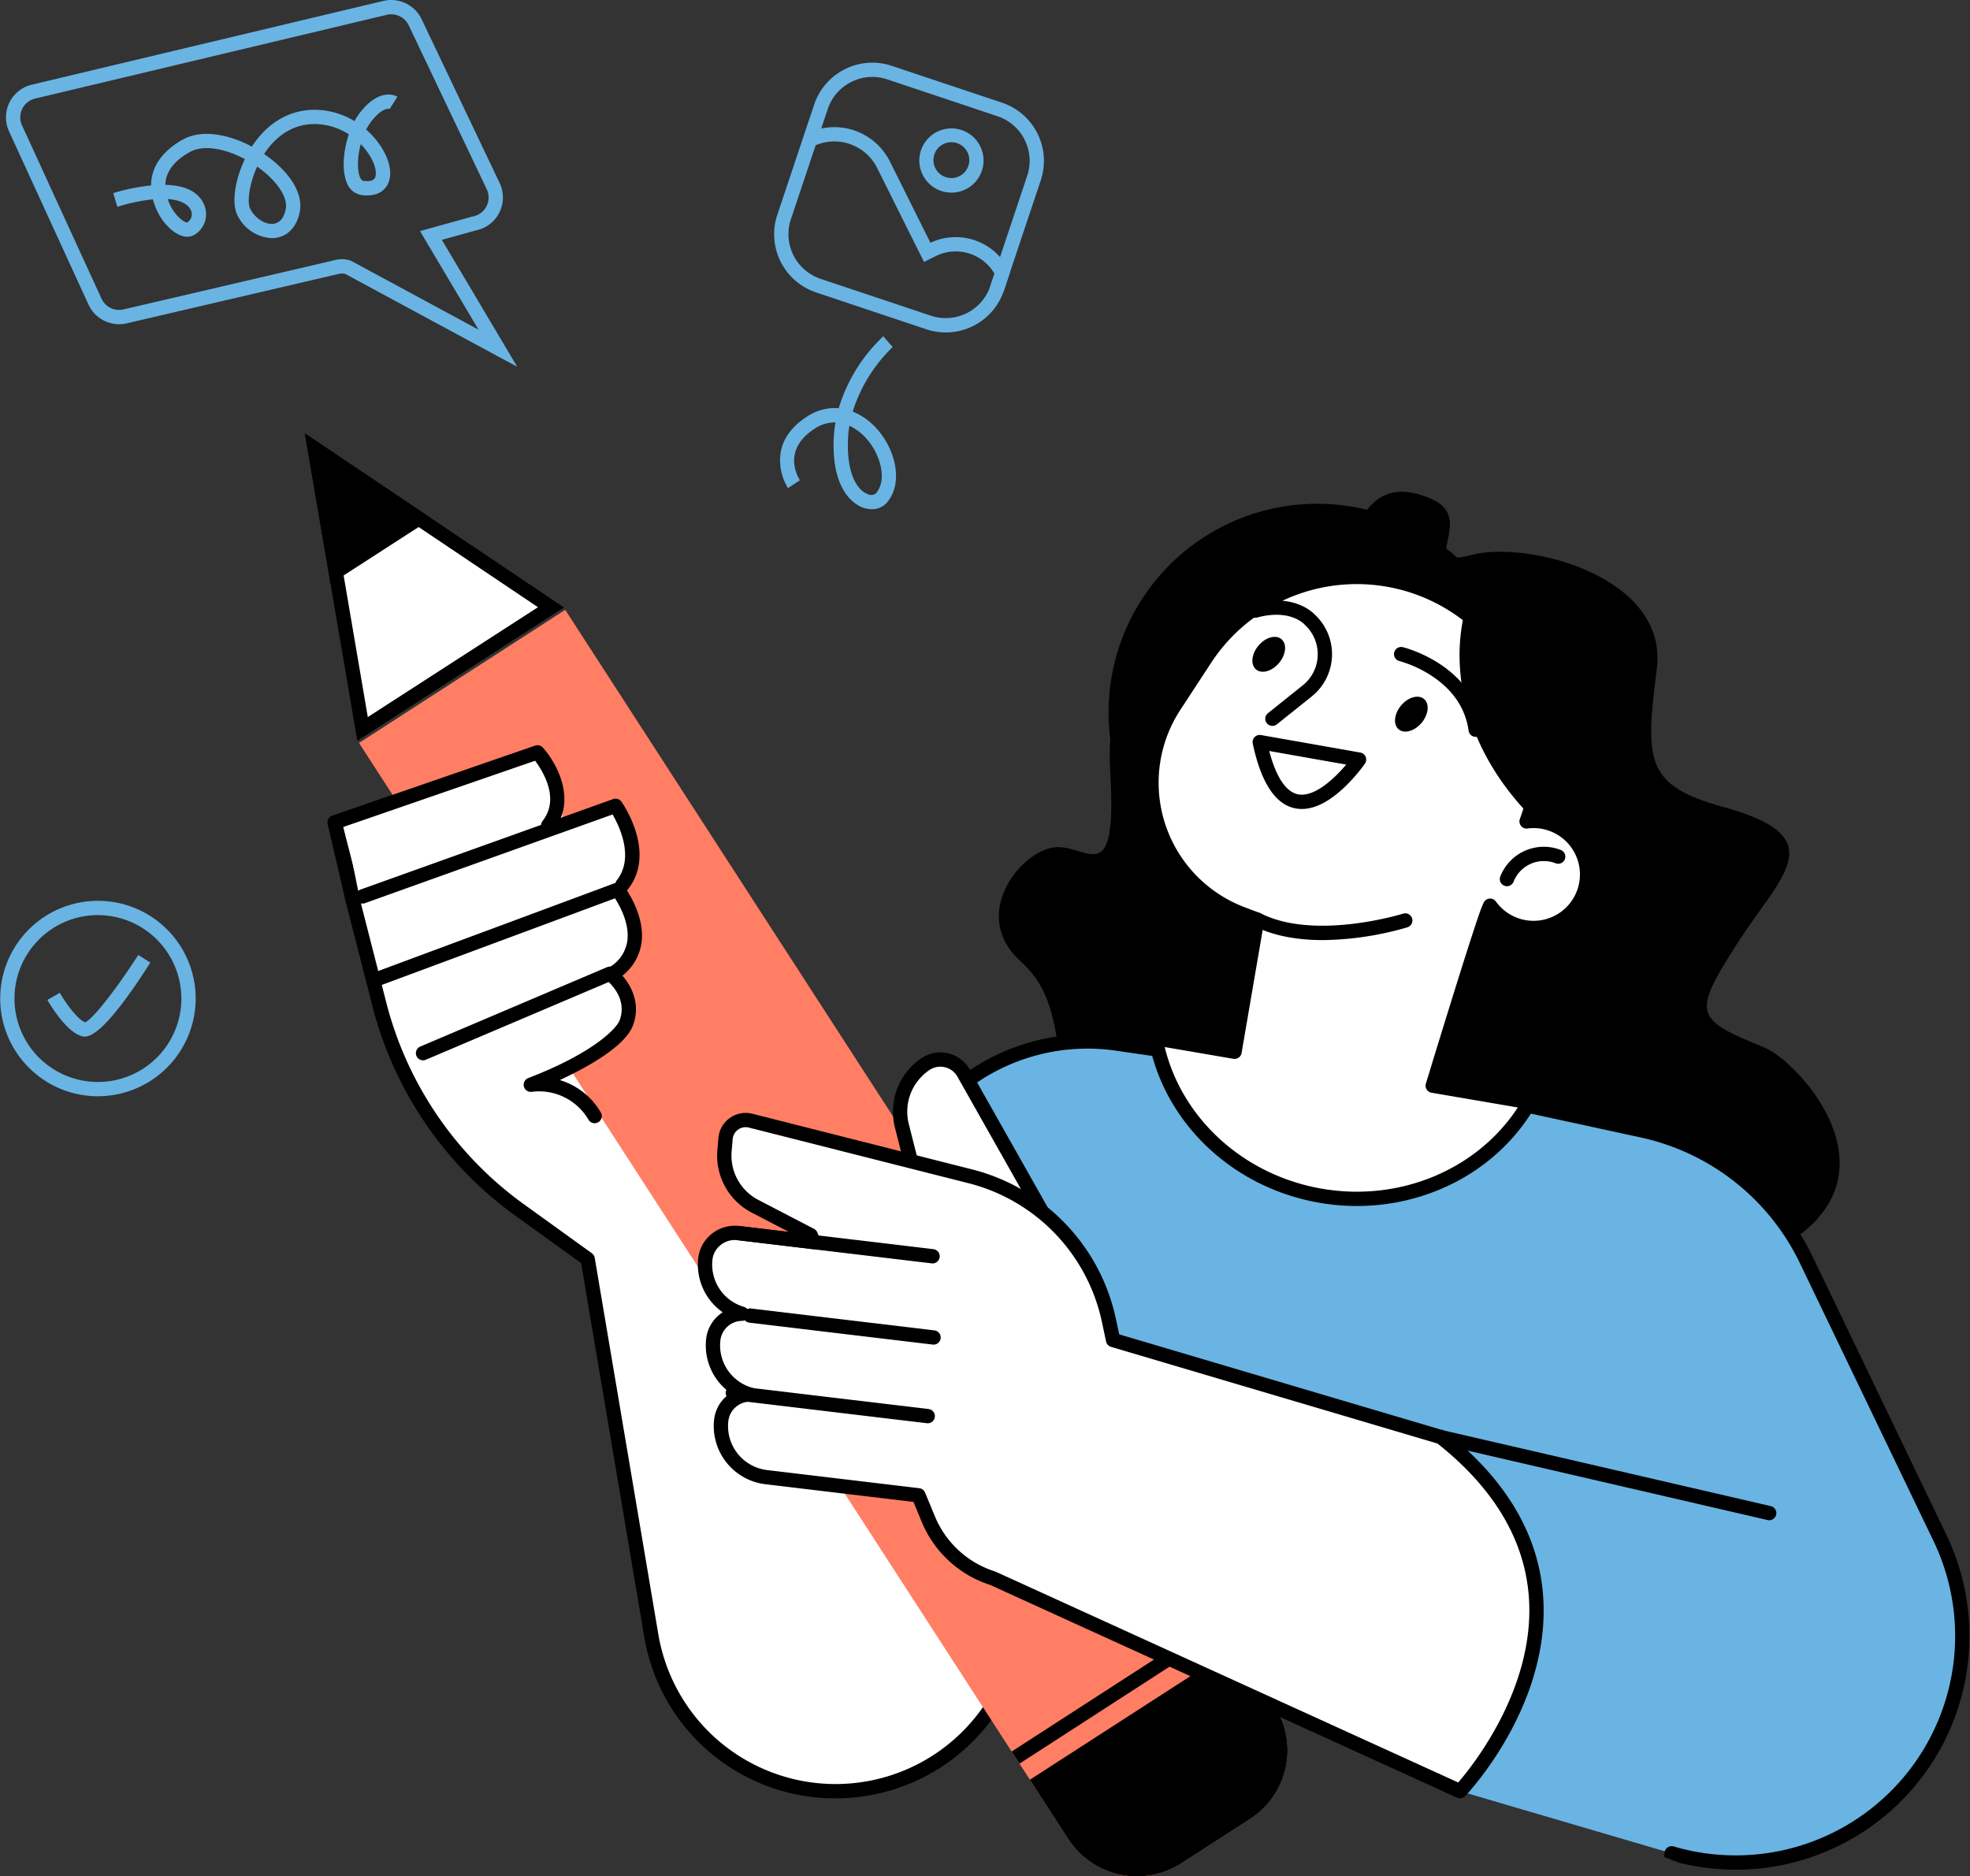 <svg xmlns="http://www.w3.org/2000/svg" width="464" height="442" viewBox="0 0 464 442">
  <rect x="0" y="0" width="464" height="442" fill="#333333" stroke="none"/>
  <g id="Group_95996" data-name="Group 95996" transform="translate(-320 -3039.067)">
    <path id="Path_87069" data-name="Path 87069" d="M672.639,471.007c5.582,5.1,8.878,11.146,10,32.409,2.3,43.631,126.137,56.375,166.738,36.246,32.868-16.3,7.07-44.789-1.566-48.319-16.244-6.639-17.022-7.737-6.462-24.258s22.958-25.174-3.139-32.372c-18.442-5.086-18.416-10.87-15.656-32.585s-30.533-30.308-43.694-26.772,1.447-8.435-9.329-13.173-14.716,1.34-17.4,5.7-26.456,2.224-34.041,18.29-26.027,10.98-24.282,40.219-5.708,16.387-13.7,17.914-19.164,16.013-7.477,26.7" transform="translate(-112.317 2794.448)"/>
    <path id="Path_87070" data-name="Path 87070" d="M517.015,903.338l26.909-136.765a47.973,47.973,0,0,1,53.89-37.794l88.861,12.886,34.77,7.552a56.424,56.424,0,0,1,38.88,30.679l31.422,65.348c20.028,41.652-18.821,87.309-63.2,74.276L678.7,904.881l-91.9-54.355Z" transform="translate(-14.81 2556.116)" fill="#69b4e3"/>
    <path id="Path_87071" data-name="Path 87071" d="M516.136,901.295,543.188,763.8a46.33,46.33,0,0,1,51.995-36.453l88.8,12.878,34.712,7.54a54.394,54.394,0,0,1,37.719,29.763l31.421,65.348a51.682,51.682,0,0,1-61.207,71.933,1.684,1.684,0,0,0-2.155,1.741.538.538,0,0,0,.212.859l3.326,1.262a55.049,55.049,0,0,0,62.861-77.251l-31.421-65.348a57.743,57.743,0,0,0-40.041-31.6l-34.769-7.552-.114-.02-88.863-12.886a49.706,49.706,0,0,0-55.782,39.121L513.326,898.126Z" transform="translate(-12.421 2559.209)"/>
    <path id="Path_87072" data-name="Path 87072" d="M228.988,569.511l6.243,24.393A85.839,85.839,0,0,0,268.2,642.25l16.085,11.6,14.986,88.711a43.995,43.995,0,1,0,84.794-22.188L354.6,638.537,272.422,534.311l-47.177,16.57Z" transform="translate(174.135 2681.799)" fill="#fff"/>
    <path id="Path_87073" data-name="Path 87073" d="M294.511,739.741l-14.872-88.031-15.525-11.194A87.681,87.681,0,0,1,230.5,591.224L224.26,566.83c-.007-.028-.014-.057-.02-.086l-3.743-18.63a1.682,1.682,0,0,1,1.093-1.919l47.177-16.569a1.684,1.684,0,0,1,1.882.546L352.83,634.4a1.671,1.671,0,0,1,.262.472l29.46,81.833a45.644,45.644,0,0,1-42.991,61.081,45.545,45.545,0,0,1-45.049-38.043M268.748,533.2l-44.659,15.685,3.447,17.153,6.231,24.351a84.31,84.31,0,0,0,32.319,47.4l16.085,11.6a1.684,1.684,0,0,1,.676,1.084l14.987,88.712a42.331,42.331,0,0,0,76.344,17.279,41.727,41.727,0,0,0,5.2-38.617l-29.367-81.576Zm-42.865,33.213h0Z" transform="translate(177.231 2684.896)"/>
    <path id="Path_87074" data-name="Path 87074" d="M449.826,724.272l-16.191,10.453a19.291,19.291,0,0,1-26.655-5.72L239.933,470.826l48.572-31.36,167.047,258.18a19.246,19.246,0,0,1-5.726,26.626" transform="translate(164.623 2743.254)" fill="#ff7e64"/>
    <rect id="Rectangle_31457" data-name="Rectangle 31457" width="57.274" height="3.394" transform="matrix(0.84, -0.543, 0.543, 0.84, 558.277, 3451.663)"/>
    <path id="Path_87075" data-name="Path 87075" d="M688.319,1164.575l48.573-31.36,9.029,13.955a19.246,19.246,0,0,1-5.726,26.627L724,1184.25a19.292,19.292,0,0,1-26.655-5.72Z" transform="translate(-125.744 2293.731)"/>
    <path id="Path_87076" data-name="Path 87076" d="M265.982,368.976,210.337,331.59l11.271,66.035Z" transform="translate(183.789 2813.155)" fill="#fff"/>
    <path id="Path_87077" data-name="Path 87077" d="M208.385,328.574l50.263,33.771-40.082,25.878Zm-4.647-7.175h0Zm0,0L216.1,393.82,264.768,362.4Z" transform="translate(188.063 2819.758)"/>
    <path id="Path_87078" data-name="Path 87078" d="M233.625,341.471,209.8,356.852,203.751,321.4Z" transform="translate(188.054 2819.758)"/>
    <path id="Path_87079" data-name="Path 87079" d="M251.406,620.775c-8.262-12.232-17.23-47.033-17.606-48.5l-4.422-17.131a2.037,2.037,0,0,1,1.3-2.491L273.547,538.8a2.2,2.2,0,0,1,2.3.667c2.594,2.9,6.185,9.028,4.8,14.748l9.895-3.328a2.218,2.218,0,0,1,2.489.866c.334.471,8.093,11.6,2.013,19.665,1.455,2.317,3.807,6.869,3.3,11.5a10.55,10.55,0,0,1-3.648,6.9c2.074,2.592,3.884,6.595,2.321,11.067-1.528,4.369-13.724,10.905-19.374,13.538,2.663,1.159,9.3,4.683,11.273,8.69.571,1.162-28.451,11.088-37.518-2.336" transform="translate(171.505 2678.955)" fill="#fff"/>
    <path id="Path_87080" data-name="Path 87080" d="M239.178,590.528a1.688,1.688,0,0,0,.569-.1l58.333-20.894c1.594,2.748,5.183,10.188.986,15.525a1.684,1.684,0,0,0,2.649,2.08c6.765-8.6-1.2-20.128-1.547-20.614a1.683,1.683,0,0,0-1.946-.616l-59.612,21.352a1.683,1.683,0,0,0,.569,3.267" transform="translate(166.203 2661.389)"/>
    <path id="Path_87081" data-name="Path 87081" d="M224.842,568.436a1.685,1.685,0,0,0,1.642-2.065l-3.969-17.032,45.237-15.625a20.653,20.653,0,0,1,2.569,4.462c1.551,3.8,1.273,7.077-.825,9.745A1.684,1.684,0,0,0,272.144,550c5.493-6.984.719-15.736-2.572-19.389a1.686,1.686,0,0,0-1.8-.464l-47.791,16.507a1.683,1.683,0,0,0-1.09,1.972l4.314,18.509a1.685,1.685,0,0,0,1.639,1.3" transform="translate(178.28 2684.556)"/>
    <path id="Path_87082" data-name="Path 87082" d="M249.839,646.245a1.685,1.685,0,0,0,.587-.106l55.124-20.476c1.195,1.863,3.471,6.042,2.9,10.07a8.627,8.627,0,0,1-3.78,5.9,1.683,1.683,0,1,0,1.989,2.716,11.976,11.976,0,0,0,5.129-8.161c.952-6.794-4.054-13.316-4.268-13.59a1.684,1.684,0,0,0-1.917-.544l-56.353,20.932a1.683,1.683,0,0,0,.587,3.26" transform="translate(159.3 2625.014)"/>
    <path id="Path_87083" data-name="Path 87083" d="M320.064,715.054a1.684,1.684,0,0,0,1.435-2.562,16.7,16.7,0,0,0-9.644-7.6c6.33-2.945,15.326-7.876,17.212-12.825,2.431-6.378-1.809-11.676-4.391-13.587a1.684,1.684,0,0,0-1.662-.2L278.986,697a1.683,1.683,0,1,0,1.319,3.1l43.065-18.307c1.392,1.326,4.216,4.706,2.549,9.08-.654,1.715-5.79,7.491-21.5,13.548a1.683,1.683,0,0,0,.9,3.227,13.479,13.479,0,0,1,13.31,6.61,1.683,1.683,0,0,0,1.438.8" transform="translate(139.997 2588.6)"/>
    <path id="Path_87084" data-name="Path 87084" d="M638.153,781.875l-21.632-38.3a6.291,6.291,0,0,0-8.968-2.136,13.473,13.473,0,0,0-5.589,14.508l3.824,15.137Z" transform="translate(-69.556 2548.271)" fill="#fff"/>
    <path id="Path_87085" data-name="Path 87085" d="M634.529,780.377,602.165,769.59a1.684,1.684,0,0,1-1.1-1.185l-3.824-15.137a15.184,15.184,0,0,1,6.286-16.319,7.976,7.976,0,0,1,11.37,2.708l21.633,38.3a1.684,1.684,0,0,1-2,2.423M605.4,739.748a11.816,11.816,0,0,0-4.891,12.7l3.6,14.244,27.339,9.112-19.482-34.49a4.557,4.557,0,0,0-2.941-2.212,4.667,4.667,0,0,0-1.083-.128,4.56,4.56,0,0,0-2.542.777" transform="translate(-66.465 2551.365)"/>
    <path id="Path_87086" data-name="Path 87086" d="M533.458,794.066l-51.516-13.05a4.762,4.762,0,0,0-5.915,4.207l-.245,2.859a13.484,13.484,0,0,0,7.226,13.115l13.074,6.788.673,1.627-17.7-2.114a6.991,6.991,0,0,0-7.8,6.147,12.071,12.071,0,0,0,8.613,12.844,6.854,6.854,0,0,0-6.727,6.024,12.071,12.071,0,0,0,8.6,13,6.855,6.855,0,0,0-6.727,6.024A12.1,12.1,0,0,0,485.6,864.983l35.864,4.283,2.321,5.6a24.432,24.432,0,0,0,15.2,13.94l110.043,50.151s43.374-45.695-4.516-83.408a1.5,1.5,0,0,0-.526-.157L567.3,832.681l-.942-4.435a44.891,44.891,0,0,0-32.9-34.181" transform="translate(14.863 2522.039)" fill="#fff"/>
    <path id="Path_87087" data-name="Path 87087" d="M645.232,937.4,535.28,887.287a26.061,26.061,0,0,1-16.145-14.869l-1.944-4.693-34.885-4.166a13.8,13.8,0,0,1-12.057-15.314,8.519,8.519,0,0,1,3.88-6.152,13.7,13.7,0,0,1-5.749-12.872,8.522,8.522,0,0,1,3.885-6.156,13.725,13.725,0,0,1-5.773-12.692,8.52,8.52,0,0,1,3.2-5.8,8.678,8.678,0,0,1,6.474-1.839l11.708,1.4-8.736-4.535a15.126,15.126,0,0,1-8.128-14.752l.245-2.86a6.445,6.445,0,0,1,8.008-5.694l51.516,13.049A46.28,46.28,0,0,1,564.911,824.8l.734,3.455,75.714,22.422a2.342,2.342,0,0,1,1.1.455c14.238,11.213,21.99,24.257,23.041,38.77,1.848,25.528-17.52,46.248-18.346,47.118a1.686,1.686,0,0,1-1.921.373m-4.821-83.483L563.726,831.2a1.684,1.684,0,0,1-1.169-1.264l-.942-4.435a42.932,42.932,0,0,0-31.665-32.9l-51.516-13.05a3.076,3.076,0,0,0-3.822,2.718l-.245,2.86a11.768,11.768,0,0,0,6.325,11.479l13.074,6.788a1.684,1.684,0,0,1,.779.85l.673,1.626a1.683,1.683,0,0,1-1.756,2.314l-17.7-2.113a5.313,5.313,0,0,0-3.975,1.129,5.181,5.181,0,0,0-1.947,3.525,10.383,10.383,0,0,0,7.415,11.053,1.683,1.683,0,0,1-.452,3.3,5.191,5.191,0,0,0-5.079,4.542,10.361,10.361,0,0,0,7.4,11.187,1.682,1.682,0,0,1-.452,3.3,5.191,5.191,0,0,0-5.079,4.541,10.425,10.425,0,0,0,9.111,11.573L518.57,864.5a1.684,1.684,0,0,1,1.356,1.028l2.321,5.6a22.7,22.7,0,0,0,14.15,12.979,1.686,1.686,0,0,1,.19.073L645.5,933.819c3.6-4.176,18.183-22.5,16.638-43.693-.98-13.444-8.224-25.61-21.533-36.164-.065-.014-.13-.03-.194-.049M564.2,829.587h0Z" transform="translate(17.957 2525.132)"/>
    <path id="Path_87088" data-name="Path 87088" d="M541.535,915.461a1.683,1.683,0,0,0,.2-3.354l-43.156-5.154a1.683,1.683,0,1,0-.4,3.342l43.156,5.154a1.713,1.713,0,0,0,.2.012" transform="translate(-1.649 2440.348)"/>
    <path id="Path_87089" data-name="Path 87089" d="M535.906,860.531a1.683,1.683,0,0,0,.2-3.354L490.242,851.7a1.683,1.683,0,1,0-.4,3.342l45.862,5.477a1.716,1.716,0,0,0,.2.012" transform="translate(3.748 2476.15)"/>
    <path id="Path_87090" data-name="Path 87090" d="M532.674,967.5a1.683,1.683,0,0,0,.2-3.354l-45.862-5.477a1.683,1.683,0,1,0-.4,3.341l45.862,5.477a1.718,1.718,0,0,0,.2.012" transform="translate(5.841 2406.836)"/>
    <path id="Path_87091" data-name="Path 87091" d="M1040.316,1010.915l-77.33-17.9Z" transform="translate(-303.614 2384.578)" fill="#fff"/>
    <path id="Path_87092" data-name="Path 87092" d="M1037.222,1009.5a1.683,1.683,0,0,0,.379-3.323l-77.33-17.9a1.683,1.683,0,1,0-.761,3.279l77.33,17.9a1.7,1.7,0,0,0,.382.044" transform="translate(-300.518 2387.676)"/>
    <g id="Group_95994" data-name="Group 95994" transform="translate(502.331 3053.824)">
      <path id="Path_87093" data-name="Path 87093" d="M619.43,169.913a7.564,7.564,0,1,1,2.423.4,7.565,7.565,0,0,1-2.423-.4m.518-11.027a4.22,4.22,0,1,0,1.893-.449,4.222,4.222,0,0,0-1.893.449" transform="translate(-580.093 -139.693)" fill="#69b4e3"/>
      <path id="Path_87094" data-name="Path 87094" d="M585.461,193.365l1.539-4.6-.312-.624a13.939,13.939,0,0,0-18.415-6.368l-9.55-19.144a14.619,14.619,0,0,0-19.609-6.556l1.5,3.014a11.252,11.252,0,0,1,15.091,5.046l11.052,22.156,2.759-1.376a10.567,10.567,0,0,1,13.832,4.136l-1.086,3.251Z" transform="translate(-531.453 -139.34)" fill="#69b4e3"/>
      <path id="Path_87095" data-name="Path 87095" d="M553.208,174.242l-25.955-8.679a14.453,14.453,0,0,1-9.125-18.29l8.678-25.955a14.453,14.453,0,0,1,18.291-9.124l25.955,8.678a14.453,14.453,0,0,1,9.124,18.29L571.5,165.117a14.426,14.426,0,0,1-18.29,9.125m-17.642-58.26a11.01,11.01,0,0,0-5.565,6.4l-8.678,25.955a11.085,11.085,0,0,0,7,14.028l25.955,8.678a11.085,11.085,0,0,0,14.028-7l8.678-25.955a11.085,11.085,0,0,0-7-14.028l-25.955-8.678a11.014,11.014,0,0,0-8.463.594" transform="translate(-517.375 -111.439)" fill="#69b4e3"/>
      <path id="Path_87096" data-name="Path 87096" d="M540.684,334.657c-1.683-.647-7.146-3.7-6.765-15.784a30.445,30.445,0,0,1,.431-4.229,8.574,8.574,0,0,0-5.011,1.55c-7.649,5.014-3.824,11.355-3.367,12.055l-2.8,1.869a12.464,12.464,0,0,1-1.679-8.7c.643-3.147,2.662-5.853,6-8.043a11.8,11.8,0,0,1,7.626-2.083,38.566,38.566,0,0,1,10.488-16.938l2.223,2.531a36.052,36.052,0,0,0-9.417,15.2,15.452,15.452,0,0,1,5.773,4.156c4.248,4.8,6.264,12.579,2.283,17.28a4.591,4.591,0,0,1-3.57,1.562,6.176,6.176,0,0,1-2.214-.425m-3.4-15.678c-.246,7.84,2.218,11.615,4.607,12.533a1.825,1.825,0,0,0,2-.168c2.764-3.265.992-9.223-2.235-12.872a12.594,12.594,0,0,0-4.023-3.041,26.635,26.635,0,0,0-.353,3.547" transform="translate(-519.9 -229.893)" fill="#69b4e3"/>
    </g>
    <g id="Group_95995" data-name="Group 95995" transform="translate(321.402 3039.067)">
      <path id="Path_87097" data-name="Path 87097" d="M83.907,64.531A2.934,2.934,0,0,0,82.44,64.5L32.413,76.169a7.941,7.941,0,0,1-8.987-4.406L4.7,30.938a7.911,7.911,0,0,1,5.357-10.993L92.9.211a7.954,7.954,0,0,1,8.966,4.277L120.252,43.1a7.91,7.91,0,0,1-5.614,11.18L106.649,56.5,124.4,86.4ZM93.68,3.489,10.838,23.223a4.54,4.54,0,0,0-3.076,6.311L26.488,70.359a4.563,4.563,0,0,0,5.159,2.529L81.673,61.217a6.3,6.3,0,0,1,3.416.153l.141.047,30.057,16.234L101.5,54.435l12.3-3.416.143-.033a4.541,4.541,0,0,0,3.265-6.431L98.827,5.943A4.567,4.567,0,0,0,93.68,3.489" transform="translate(-3.977 0.001)" fill="#69b4e3"/>
      <path id="Path_87098" data-name="Path 87098" d="M104.883,91.523c-1.361-2.787-.535-8.236,1.8-13.125-4.4-2.328-9.623-3.571-13.076-1.605-3.694,2.1-5.571,4.638-5.654,7.673,4.007.1,7.712,1.249,9.147,4.735a5.639,5.639,0,0,1-2.422,7.11,3.6,3.6,0,0,1-2.917.146c-2.105-.7-4.456-3.084-5.717-5.786a16.71,16.71,0,0,1-1.026-2.794,43.7,43.7,0,0,0-8.372,1.767l-.974-3.225A48.343,48.343,0,0,1,84.585,84.6c.027-4.282,2.522-7.98,7.356-10.734,4.6-2.621,11.022-1.262,16.386,1.591,3.7-5.7,9.035-8.766,15.066-8.666a18.2,18.2,0,0,1,9.107,2.666,14.327,14.327,0,0,1,1.213-1.895c4.826-6.309,8.73-3.948,8.895-3.845l-1.8,2.848a.438.438,0,0,0,.085.049c-.017-.009-1.676-.7-4.5,2.995a11.7,11.7,0,0,0-1.142,1.852A18.565,18.565,0,0,1,139.632,77c1.576,3.13,1.7,6.018.343,7.923-.81,1.136-2.477,2.4-5.825,1.945a4.437,4.437,0,0,1-3.478-2.954c-1.159-2.8-.851-7.365.489-11.344a14.948,14.948,0,0,0-7.83-2.417l-.266,0c-5.934,0-9.7,3.761-11.852,7.044q.3.206.594.417c5.709,4.11,8.627,9.049,7.8,13.214-.694,3.518-2.782,5.756-5.726,6.141a6.8,6.8,0,0,1-.876.056,9.522,9.522,0,0,1-8.126-5.5m3.027-1.478c1.108,2.271,3.538,3.844,5.539,3.585,1.846-.24,2.572-2.01,2.857-3.452.542-2.751-2-6.608-6.469-9.827l-.259-.184c-1.93,4.222-2.362,8.459-1.669,9.878m-18.813-.8c1.235,2.648,3.444,4.178,4,4.089a2.271,2.271,0,0,0,.885-2.851c-.549-1.333-2.277-2.444-5.471-2.675a14.527,14.527,0,0,0,.583,1.436m44.688-6.612c.23.557.5.86.813.9.763.1,2.115.166,2.633-.561.476-.669.473-2.305-.609-4.453a14.8,14.8,0,0,0-2.643-3.647c-.789,2.988-.883,6.093-.194,7.759" transform="translate(-50.406 -40.926)" fill="#69b4e3"/>
    </g>
    <path id="Path_87099" data-name="Path 87099" d="M23.045,680.211a23.02,23.02,0,1,1,23.045-23.02,23.058,23.058,0,0,1-23.045,23.02m0-42.674A19.654,19.654,0,1,0,42.72,657.191a19.687,19.687,0,0,0-19.675-19.654" transform="translate(320 2617.093)" fill="#69b4e3"/>
    <path id="Path_87100" data-name="Path 87100" d="M40.473,689.627a1.956,1.956,0,0,1-.321-.026c-3.726-.621-7.717-7.3-8.479-8.631L34.6,679.3c1.765,3.08,4.526,6.517,5.966,6.949,1.907-.733,7.947-8.7,12.51-15.864l2.842,1.807c-7.374,11.575-12.565,17.436-15.444,17.436" transform="translate(299.489 2593.628)" fill="#69b4e3"/>
    <path id="Path_87101" data-name="Path 87101" d="M838.476,425.881A49.142,49.142,0,1,1,798.338,369.2a49.138,49.138,0,0,1,40.138,56.676" transform="translate(-159.786 2789.243)"/>
    <path id="Path_87102" data-name="Path 87102" d="M864.11,475.821a12.565,12.565,0,0,0-6.228-.754,42.685,42.685,0,0,0-75.744-38.231l-7.219,11.035a33.039,33.039,0,0,0,15.926,48.97l3.594,1.367L789.1,529.332l-18.612-3.185c3.32,18.278,18.535,33.618,38.956,37.114s39.88-5.91,49.1-22.041l-22.771-3.9s11.495-37.773,13.211-41.691l.309-.7a12.605,12.605,0,1,0,14.813-19.1" transform="translate(-178.327 2757.486)" fill="#fff"/>
    <path id="Path_87103" data-name="Path 87103" d="M806.063,561.8c-20.581-3.522-36.788-18.983-40.329-38.472a1.683,1.683,0,0,1,1.942-1.959l16.952,2.9,4.821-28.1-2.3-.874a34.72,34.72,0,0,1-16.736-51.463l7.219-11.035a44.371,44.371,0,0,1,79.539,37.381,14.284,14.284,0,1,1-10.4,24.793c-2.233,6.389-8.295,26.011-11.92,37.9l20.887,3.575a1.683,1.683,0,0,1,1.178,2.493c-8.435,14.753-24.666,23.612-42.1,23.61a51.843,51.843,0,0,1-8.748-.745m26.332-25.939a1.683,1.683,0,0,1-1.327-2.148c.47-1.546,11.544-37.913,13.28-41.876l.308-.7a1.685,1.685,0,0,1,2.911-.309,10.921,10.921,0,1,0,7.439-17.208,1.683,1.683,0,0,1-1.8-2.257,41,41,0,0,0-72.755-36.722l-7.219,11.036a31.357,31.357,0,0,0,15.115,46.477l3.594,1.367A1.682,1.682,0,0,1,793,495.375L787.664,526.5a1.684,1.684,0,0,1-1.945,1.374l-16.166-2.767c4.127,16.973,18.736,30.239,37.078,33.378s36.539-4.511,46.088-19.143ZM861,472.7h0Z" transform="translate(-175.229 2760.604)"/>
    <path id="Path_87104" data-name="Path 87104" d="M1004.069,607.292a1.686,1.686,0,0,0,1.57-1.071,7.634,7.634,0,0,1,9.883-4.33,1.683,1.683,0,1,0,1.226-3.135A11.015,11.015,0,0,0,1002.5,605a1.684,1.684,0,0,0,1.569,2.3" transform="translate(-329.128 2640.529)"/>
    <path id="Path_87105" data-name="Path 87105" d="M839.8,462.759a1.68,1.68,0,0,0,1.052-.369l8.2-6.561a12.751,12.751,0,0,0,.8-19.223c-.671-.723-5.231-5.131-14.57-2.615a1.683,1.683,0,1,0,.877,3.25c7.895-2.129,11.174,1.6,11.207,1.634a1.572,1.572,0,0,0,.132.139,9.388,9.388,0,0,1-.549,14.188l-8.2,6.561a1.683,1.683,0,0,0,1.054,3" transform="translate(-220.104 2747.3)"/>
    <path id="Path_87106" data-name="Path 87106" d="M937.973,504.4c-1.88,1.712-4.2,1.891-5.191.4s-.261-4.086,1.619-5.8,4.2-1.891,5.191-.4.261,4.086-1.619,5.8" transform="translate(-283.769 2705.593)"/>
    <path id="Path_87107" data-name="Path 87107" d="M842.669,464.355c-1.881,1.711-4.208,1.889-5.2.4s-.266-4.09,1.615-5.8,4.208-1.889,5.2-.4.266,4.09-1.615,5.8" transform="translate(-222.047 2731.542)"/>
    <path id="Path_87108" data-name="Path 87108" d="M841.94,527.96l23.388,4.123S848.1,557,841.94,527.96" transform="translate(-225.226 2685.914)" fill="#fff"/>
    <path id="Path_87109" data-name="Path 87109" d="M847.174,540.46c-4.674-.936-8.031-6.067-9.978-15.249a1.683,1.683,0,0,1,1.941-2.006l23.389,4.123a1.682,1.682,0,0,1,1.093,2.614,39.455,39.455,0,0,1-4.986,5.708c-3.528,3.3-6.844,4.967-9.879,4.967a8.015,8.015,0,0,1-1.58-.156m-6.1-13.5c1.617,6.119,3.935,9.628,6.761,10.2,3.848.777,8.607-3.711,11.369-7Z" transform="translate(-222.131 2689.012)"/>
    <path id="Path_87110" data-name="Path 87110" d="M991.8,488.843a42.567,42.567,0,0,0-15.161-47.521c-3.878,16.43,2.179,34.085,15.161,47.521" transform="translate(-311.708 2742.052)"/>
    <path id="Path_87111" data-name="Path 87111" d="M950.949,485.505a1.634,1.634,0,0,0,.236-.017,1.683,1.683,0,0,0,1.434-1.9c-2.092-14.9-18.106-19.029-18.787-19.2a1.683,1.683,0,1,0-.812,3.266,27.855,27.855,0,0,1,7.6,3.5c5.013,3.309,7.929,7.648,8.666,12.9a1.684,1.684,0,0,0,1.666,1.449" transform="translate(-283.381 2727.137)"/>
    <path id="Path_87112" data-name="Path 87112" d="M852.577,648.484a73.672,73.672,0,0,0,19.943-3.018,1.683,1.683,0,1,0-1.014-3.21c-.206.065-20.8,6.422-33.6-.1a1.683,1.683,0,1,0-1.53,3c4.914,2.5,10.709,3.324,16.2,3.324" transform="translate(-221.027 2612.035)"/>
  </g>
</svg>
